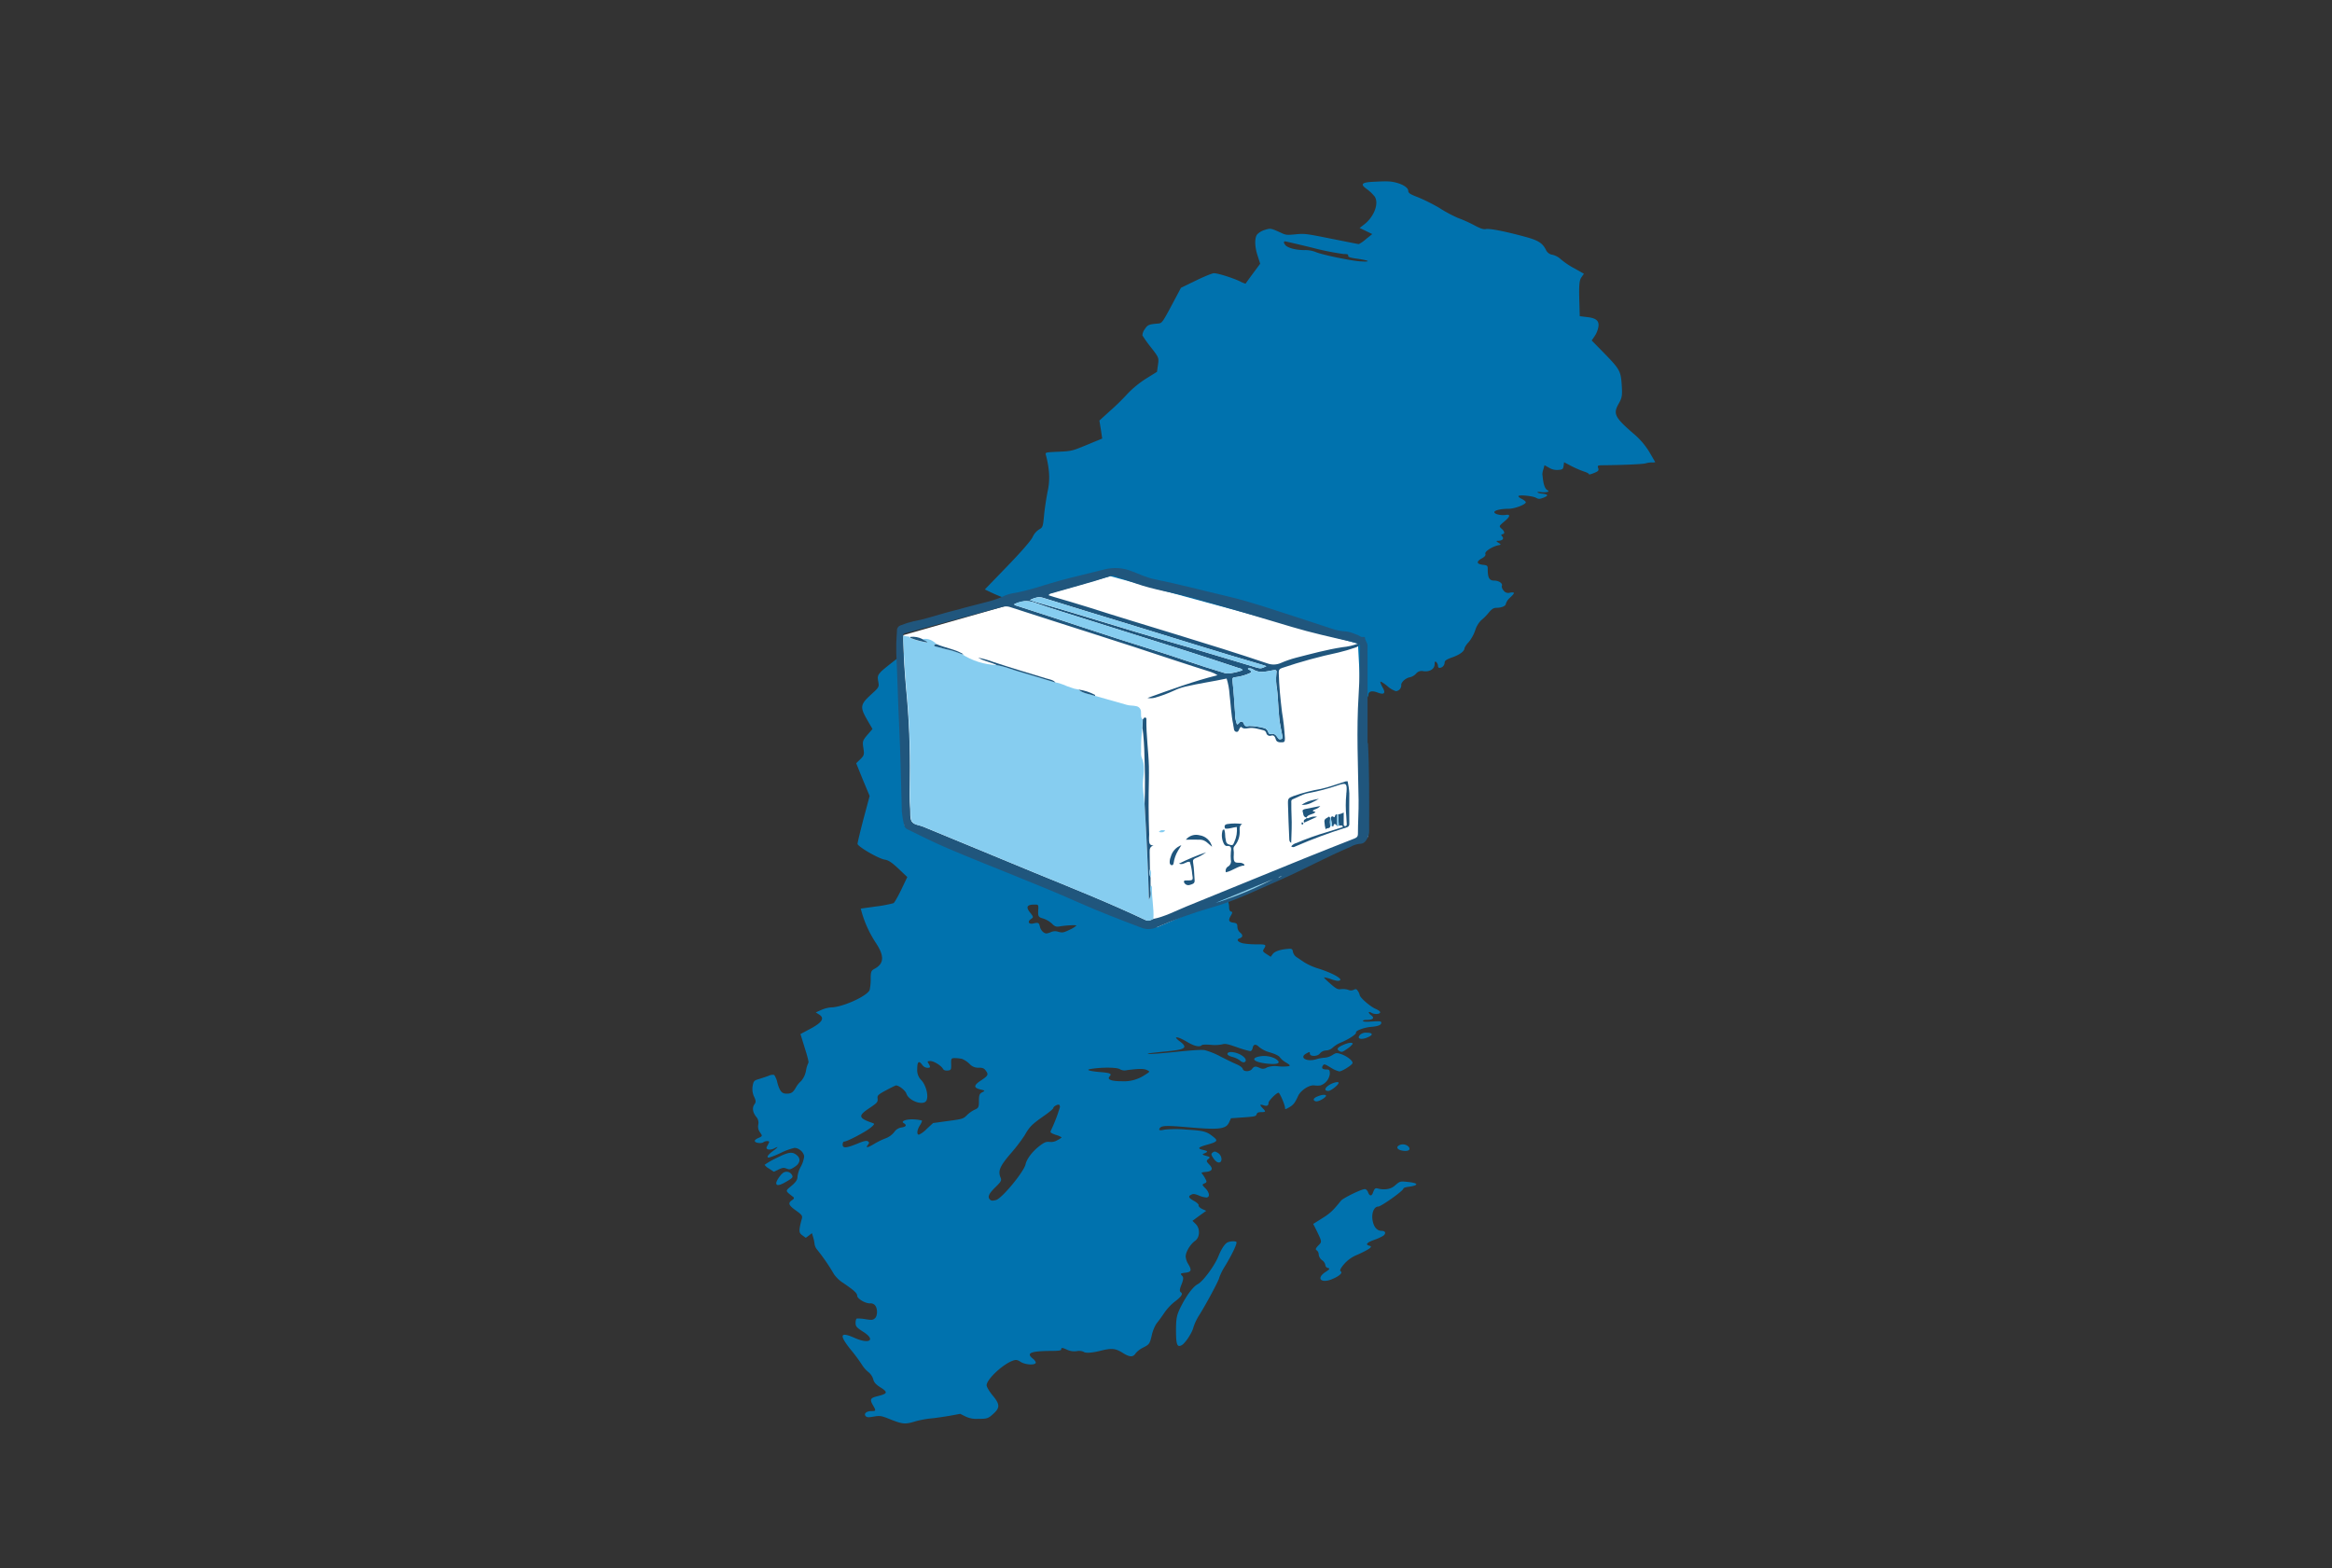 <svg xmlns="http://www.w3.org/2000/svg" data-name="Layer 1" viewBox="0 0 931.5 626.44"><rect x="0" y="0" width="931.5" height="626.44" fill="#333333" stroke="none"/><defs><clipPath id="a"><path fill="none" d="M358.01 226.89h189v145h-189z"/></clipPath><clipPath id="b"><path fill="none" d="m360.87 253.69.31 75.85 100.86 40.89 84.44-36.2-4.05-77.13-98.95-26.95-82.61 23.54z" clip-rule="evenodd"/></clipPath><clipPath id="c"><path fill="none" d="M358.01 226.89h188.9v144.23h-188.9z"/></clipPath><clipPath id="d"><path fill="none" d="M357.01 225.89h190v146h-190z"/></clipPath><clipPath id="e"><path fill="none" d="M546.42 296.84c.57 10.46.49 22.36.47 34.25a7 7 0 0 1-.42 3.14c-.7 1.51-1.41 2.89-3.51 2.85a9.19 9.19 0 0 0-3.46 1.18c-9.53 4-18.56 9-28 13.16-9.23 4-18.28 8.55-28 11.22a179.21 179.21 0 0 0-21.5 7.79 7.9 7.9 0 0 1-6.32.07c-8.35-3.19-16.7-6.37-24.85-10-17.13-7.65-34.74-14.15-52-21.51-5.5-2.35-10.86-5-16.21-7.65a2.4 2.4 0 0 1-1.5-1.79 36.46 36.46 0 0 1-.89-5.32c-.33-11.56-.52-23.13-1.09-34.68-.48-9.75-.66-19.5-1.16-29.25-.14-2.77.22-5.57.3-8.35a2.15 2.15 0 0 1 1.59-2.2 32.8 32.8 0 0 1 4.9-1.54c4.28-.77 8.4-2.16 12.58-3.33 5.67-1.59 11.4-3 17.1-4.5a37.77 37.77 0 0 0 6.27-2.16 14.56 14.56 0 0 1 3.73-1.22c6.58-1.06 12.81-3.42 19.2-5.16 5.85-1.58 11.76-2.89 17.62-4.42a17.7 17.7 0 0 1 10.84.77c3 1.14 5.87 2.53 9 3.17 9.88 2 19.62 4.6 29.43 6.89 9.25 2.17 18.22 5.35 27.28 8.23 4.68 1.49 9.32 3.1 14 4.6a19.91 19.91 0 0 0 5.77 1.14 12.15 12.15 0 0 1 3.75 1.08 6.44 6.44 0 0 1 2 .9c.64.54 1.87 0 1.87.37 0 1.31 1.1 2.17 1.05 3.45-.07 1.47 0 2.95 0 4.43v34.4m-85.63 70.23c4.71-.94 8.92-3.21 13.3-5q23.54-9.63 47.11-19.2c6.6-2.68 13.24-5.28 19.87-7.89.9-.35 1.49-.68 1.5-1.86 0-4.51.33-9 .27-13.53-.21-13.94-.89-27.87 0-41.82.4-6.21.41-12.46.59-18.69v-1.78a3.26 3.26 0 0 1-1.86 1.35 67.71 67.71 0 0 1-6.84 2 198.76 198.76 0 0 0-22.48 6.17c-1.09.35-1.32.86-1.3 1.91.11 5.26.67 10.47 1.29 15.67a95.25 95.25 0 0 1 1.17 10.5c0 1.54-.22 1.62-1.7 1.62-1 0-1.72-.27-2-1.34-.23-.81-.65-1.65-1.69-1.37a1.49 1.49 0 0 1-2.07-1.1 1.48 1.48 0 0 0-1.05-1c-2-.5-4-1.18-6-.86-1.2.19-2.18.35-3-.54-1 .51-.71 2.32-2 2-1.09-.28-.8-1.66-1.11-2.55a1.07 1.07 0 0 1 0-.25c-.88-4-1-8.13-1.5-12.19a26.48 26.48 0 0 0-1.16-6.29c-5.51 1.19-11 1.93-16.44 3.22a22.4 22.4 0 0 0-4.62 1.62 51 51 0 0 1-7.57 2.81 7.26 7.26 0 0 1-3 .12c9.43-3.38 18.52-6.74 28-9.1a11.1 11.1 0 0 0-2.67-1.29c-4.74-1.55-9.52-3-14.25-4.6-21.89-7.32-43.94-14.18-65.89-21.31a5.14 5.14 0 0 0-3.08-.09q-19.22 5.22-38.43 10.4c-.49.14-1.15.17-1.33.87a20.21 20.21 0 0 0-.07 2.2c.41 6.3.71 12.6 1.29 18.88a324.27 324.27 0 0 1 1.51 36.34c-.08 4-.18 8 .14 12 .13 1.7-.17 3.67.6 5s3 1.43 4.57 2.09q22.11 9.18 44.26 18.29c14.93 6.11 29.92 12.07 44.51 19 1.25.6 2.13.07 3.11-.46M418.9 237.79c.69.22 1.37.46 2.05.66 4.56 1.36 9.14 2.63 13.66 4.08 23.87 7.64 48 14.5 71.73 22.5a7.12 7.12 0 0 0 5.24-.18 42.55 42.55 0 0 1 6-2.09c6.19-1.58 12.34-3.27 18.67-4.24a23.47 23.47 0 0 0 6.15-1.42c-1.41-.39-2.29-.69-3.2-.89-7.74-1.77-15.49-3.49-23.12-5.77-13.33-4-26.67-8-40.07-11.7-7.42-2.07-15.09-3.11-22.37-5.7-2.69-1-5.44-1.79-8.11-2.82a2.84 2.84 0 0 0-2.08-.07c-7.7 2.56-15.56 4.56-23.34 6.84-.47.14-1 .18-1.24.8M498.51 267c0 .49.37.41.55.53 1 .69 1 1 0 1.42a19.1 19.1 0 0 1-4.92 1.46c-1.94.18-2 .21-1.75 2.26.45 4 .67 8 .94 12a12.05 12.05 0 0 0 .78 4.69c.86-.09.93-1.07 1.64-1.13 1-.08 1 .93 1.41 1.47s1.14.41 1.78.28a25.36 25.36 0 0 1 6.35.93 2.51 2.51 0 0 1 1.27 1.44c.14.52.46 1 1 .87 1.43-.4 2.14.39 2.79 1.42.32.51.68.87 1.41.59s.56-.83.43-1.4c-.24-1.12-.42-2.25-.65-3.37-1-5-.84-10.12-1.44-15.16a21.2 21.2 0 0 1-.27-6.11c.27-1.63 0-1.71-1.75-1.38-2.54.47-5.09 1.17-7.55-.41a2.66 2.66 0 0 0-2-.4M405 241.43a4.94 4.94 0 0 0 .7.4c18.17 5.78 36.19 12 54.41 17.62 9.46 2.91 18.75 6.36 28.25 9.14a5.87 5.87 0 0 0 3.12.35 28.7 28.7 0 0 0 4.88-1.19c-.41-.78-1.14-.76-1.73-.95-6.76-2.23-13.5-4.48-20.28-6.64-12.94-4.11-25.91-8.16-38.85-12.26-7.49-2.37-15-4.63-22.42-7.24a9.6 9.6 0 0 0-8.08.77m6.41-1.73c1 .33 1.63.58 2.32.78 18 5.07 35.86 10.93 53.89 16 11.35 3.21 22.61 6.71 33.92 10.06 2.12.62 2.13.58 4.32-.42-.54-.19-1-.38-1.46-.51-18.25-5.28-36.4-11.05-54.55-16.61q-16.58-5-33.12-10.18c-1.92-.6-3.46-.09-5.33.85m74.17 121a131.67 131.67 0 0 0 23-9.51l-23 9.51m25-9.91 1.51-.79a1.75 1.75 0 0 0-1.51.79" clip-rule="evenodd"/></clipPath><clipPath id="f"><path fill="none" d="M368.48 255.31c2.26-.47 4 .49 5.64 1.94-.3.1-.74.12-.87.33-.23.4.19.52.49.6l3.78 1a36.5 36.5 0 0 1 6.52 2 27.48 27.48 0 0 0 14.15 4.48c3 .47 5.79 1.67 8.68 2.52 4.94 1.45 9.87 2.95 14.8 4.43 2.13.28 4 1.41 6 2a12.61 12.61 0 0 0 3.07.79c1.92 1.65 4.42 1.77 6.66 2.56 4.25 1.2 8.49 2.39 12.74 3.61 1.18.34 2.41.21 3.63.49a2.32 2.32 0 0 1 2 2.32c.12 1-.27 2.17.64 3l-.09 3.27a59.76 59.76 0 0 0-.49 9.74 5.17 5.17 0 0 0 .19 2.17c1.43 3 .83 6.14.57 9.12-.29 3.23.37 6.28.58 9.42.74 12.72 1.41 25.44 1.74 38.2a4.26 4.26 0 0 0 .64-3 6.06 6.06 0 0 1 0-2.68 1 1 0 0 1 .58 1c-.11 4.17.88 8.28.58 12.45-1 .53-1.86 1.06-3.11.46-14.59-6.9-29.58-12.86-44.51-19s-29.52-12.17-44.26-18.29c-1.58-.66-3.78-.67-4.57-2.09s-.47-3.33-.6-5c-.32-4-.22-8-.14-12a324.27 324.27 0 0 0-1.51-36.34c-.58-6.28-.88-12.58-1.29-18.88a20.21 20.21 0 0 1 .07-2.2c.79.67 1.86.33 2.73.72 0 .15 0 .43.12.45a34.4 34.4 0 0 0 6.71 1.79c-.54-.94-1.5-.73-1.95-1.34" clip-rule="evenodd"/></clipPath><clipPath id="g"><path fill="none" d="M498.51 267a2.66 2.66 0 0 1 2 .4c2.46 1.58 5 .88 7.55.41 1.79-.33 2-.25 1.75 1.37a21.25 21.25 0 0 0 .27 6.12c.6 5 .42 10.15 1.44 15.16.23 1.12.41 2.25.65 3.37.12.57.38 1.08-.43 1.4s-1.09-.08-1.41-.59c-.65-1-1.36-1.82-2.79-1.42-.52.15-.84-.35-1-.87a2.51 2.51 0 0 0-1.27-1.44 25.36 25.36 0 0 0-6.35-.93c-.64.13-1.26.4-1.79-.28s-.36-1.55-1.4-1.47c-.71.06-.78 1-1.64 1.13a12.05 12.05 0 0 1-.78-4.69c-.27-4-.5-8-.94-12-.23-2.05-.19-2.08 1.75-2.26A19.1 19.1 0 0 0 499 269c1-.39 1-.73 0-1.42-.18-.13-.51 0-.55-.53" clip-rule="evenodd"/></clipPath><clipPath id="h"><path fill="none" d="M405 241.43a9.6 9.6 0 0 1 8.08-.77c7.4 2.61 14.93 4.87 22.41 7.24 12.95 4.1 25.91 8.15 38.86 12.26 6.78 2.16 13.52 4.41 20.28 6.64.59.19 1.32.17 1.73.95a28.93 28.93 0 0 1-4.88 1.19 5.87 5.87 0 0 1-3.12-.35c-9.5-2.78-18.79-6.23-28.25-9.14-18.22-5.6-36.24-11.84-54.41-17.62a4.94 4.94 0 0 1-.7-.4" clip-rule="evenodd"/></clipPath><clipPath id="i"><path fill="none" d="M411.39 239.7c1.88-.94 3.42-1.45 5.34-.85Q433.28 244 449.85 249c18.19 5.53 36.29 11.3 54.54 16.61.47.13.91.32 1.45.51-2.18 1-2.19 1-4.31.42-11.31-3.35-22.57-6.85-33.92-10.06-18-5.1-35.84-11-53.89-16-.69-.2-1.36-.45-2.33-.78" clip-rule="evenodd"/></clipPath><clipPath id="j"><path fill="none" d="m485.57 360.66 23-9.51a131.67 131.67 0 0 1-23 9.51" clip-rule="evenodd"/></clipPath><clipPath id="k"><path fill="none" d="M510.56 350.75a1.75 1.75 0 0 1 1.51-.79l-1.51.79" clip-rule="evenodd"/></clipPath><clipPath id="l"><path fill="none" d="M534.54 325.29a5.74 5.74 0 0 0 2.19-.73v4.58c0 .39 0 .87.57.86s.67-.37.65-.82c-.05-1-.1-2-.17-2.94a45.92 45.92 0 0 1 0-9.08c0-.24 0-.48.07-.73.27-3.59-.15-3.85-3.55-2.7a82.88 82.88 0 0 1-11.82 3.11c-2.17.4-4.08 1.62-6.12 2.43-.72.29-.55.92-.55 1.47 0 1.64 0 3.28.08 4.92.18 3.61 0 7.21-.13 11-.77-.39-.74-1.06-.77-1.61-.2-4.67-.41-9.33-.52-14-.06-2.19.23-2.3 2.33-3.12a67.52 67.52 0 0 1 10.85-2.8c3.34-.72 6.56-2 9.84-3a5.27 5.27 0 0 1 .8-.07 26.72 26.72 0 0 1 .68 4.85q-.06 6 0 12a1.35 1.35 0 0 1-1.06 1.59 200.2 200.2 0 0 0-20.43 7.58c-.51.23-1 .56-1.72 0a4 4 0 0 1 2.17-1.37 103.29 103.29 0 0 1 12-4.29c2.18-.63 4.33-1.38 6.49-2.07-.32-1.11-1.11-.39-1.64-.59-.1-1.52-.21-3-.31-4.55" clip-rule="evenodd"/></clipPath><clipPath id="m"><path fill="none" d="m456.39 290.69.09-3.27c.32-.32.43-.95 1.08-.77.41.11.37.5.36.82-.11 6.23.84 12.4 1 18.62.06 1.8 0 3.6 0 5.4-.17 7.28-.16 14.57.12 21.86 0 .81-.12 1.63-.05 2.44.07 1 .22 2 1.82 1.91-1.55.47-1.6 1.57-1.59 2.65 0 2.3.06 4.59.1 6.88a5.06 5.06 0 0 0 .26 3.3v3.1a6 6 0 0 0 0 2.67 4.26 4.26 0 0 1-.64 3c-.34-12.76-1-25.48-1.74-38.2.24-6.4.17-12.8-.07-19.19a98.6 98.6 0 0 0-.78-11.26" clip-rule="evenodd"/></clipPath><clipPath id="n"><path fill="none" d="M489.4 331c-.56-1.11-.14-1.71 1-1.85a19.54 19.54 0 0 1 5.78 0c-1.19.72-1 1.69-1 2.58a8.61 8.61 0 0 1-2 6.14 1.53 1.53 0 0 0-.46 1.31c0 .41.1.82.12 1.22.05 1.23-.29 2.65.23 3.63s2.12.32 3.16.79c.38.17.79.26.88.88-2.7.2-4.78 2.19-7.45 2.74a2 2 0 0 1 1-2.38 2.33 2.33 0 0 0 1-2.5 19 19 0 0 1 0-3.2c.16-1.38.41-2.67-1.72-2.42-.3 0-.77-.37-.95-.69a7.18 7.18 0 0 1-.61-5.66c0-.14.42-.19.64-.28a8.18 8.18 0 0 1 .3 1.42 15.48 15.48 0 0 0 .41 3.39c.29 1.12 1.26 1.26 2.06 1.45s1-.71 1.24-1.23a11.31 11.31 0 0 0 1-6c-1.64.16-3.09.84-4.66.64" clip-rule="evenodd"/></clipPath><clipPath id="o"><path fill="none" d="M421.67 272.66c-4.93-1.48-9.86-3-14.8-4.43-2.89-.85-5.69-2.05-8.68-2.52-2.21-1.21-4.83-1.45-7.48-3a36.36 36.36 0 0 1 6.21 1.77c7 2.3 14 4.39 21.07 6.54 1.28.39 2.73.51 3.68 1.68" clip-rule="evenodd"/></clipPath><clipPath id="p"><path fill="none" d="M470.88 345a87.27 87.27 0 0 1 10.93-4.56 18.23 18.23 0 0 1-4.32 2.38c-.81.4-1.1.7-.91 1.77.39 2.33.43 4.72.61 7.09.1 1.39-1.08 1.52-1.94 1.81a1.86 1.86 0 0 1-2.27-1 .53.53 0 0 1 .32-.79 1.57 1.57 0 0 1 .48 0c2.89 0 2.87.05 2.42-2.73a20.51 20.51 0 0 0-.94-4.7c-1.44-.33-2.47 1.46-4.38.71" clip-rule="evenodd"/></clipPath><clipPath id="q"><path fill="none" d="M484.21 338.3c-1.48-1.15-2.63-2.78-4.69-2.88-1.82-.09-3.66 0-5.85 0a5.32 5.32 0 0 1 5.49-1.77 6 6 0 0 1 5 4.67" clip-rule="evenodd"/></clipPath><clipPath id="r"><path fill="none" d="M521.87 326.55c-1.44-.19-1.22-1.53-1.53-2.41-.23-.66.53-.88 1.11-1l5.92-1.18c-1 1.23-2.21 1.17-3 1.85.2.48.74.23 1.09.55-1 1.14-2.87.77-3.64 2.21z" clip-rule="evenodd"/></clipPath><clipPath id="s"><path fill="none" d="M471.88 337.62c-.44.72-.86 1.46-1.32 2.17a13.25 13.25 0 0 0-1.77 5c-.08.42-.24.84-.73.82s-.78-.48-.83-1a5.53 5.53 0 0 1 .43-2.38 6.77 6.77 0 0 1 4.22-4.62" clip-rule="evenodd"/></clipPath><clipPath id="t"><path fill="none" d="M384 261.23a36.5 36.5 0 0 0-6.52-2l-3.78-1c-.3-.08-.72-.2-.49-.6.13-.2.57-.23.87-.33 3.54 1.54 7.45 2 10.84 4.08l-.92-.1" clip-rule="evenodd"/></clipPath><clipPath id="u"><path fill="none" d="M531.37 330c-.13 1.26-1.43.45-1.83 1.32a11.47 11.47 0 0 1-.48-2.82c-.32-1.6 1.1-1.67 1.85-2.34l.41.55a12.94 12.94 0 0 0 0 3.29" clip-rule="evenodd"/></clipPath><clipPath id="v"><path fill="none" d="M526.83 319.08c-2.17 1.19-4.25 2.61-6.91 2.44 2.06-1.5 4.48-2 6.91-2.44" clip-rule="evenodd"/></clipPath><clipPath id="w"><path fill="none" d="M368.48 255.31c.45.61 1.41.4 1.95 1.34a34.4 34.4 0 0 1-6.71-1.79c-.08 0-.08-.3-.12-.45a8.21 8.21 0 0 1 4.88.9" clip-rule="evenodd"/></clipPath><clipPath id="x"><path fill="none" d="M534.13 330c-.6-.75-1.21-1.56-1.58.15 0 0-.15.05-.22 0a.62.62 0 0 1-.19-.14c-.19-1.09-.37-2.19-.56-3.29l.09-.21c.45-1 1.16.11 1.36-.09.37-.36.15-1.31 1.14-1.07v4.62" clip-rule="evenodd"/></clipPath><clipPath id="y"><path fill="none" d="M437.43 278c-2.24-.79-4.74-.91-6.66-2.56a19.92 19.92 0 0 1 6.61 2.12c.07 0 0 .29.05.44" clip-rule="evenodd"/></clipPath><clipPath id="z"><path fill="none" d="M521.84 326.58c.53.64 1 0 1.51-.07a4.88 4.88 0 0 1 2.75-.25l-5.2 2.35c-.22-.59-.21-1.11.48-1.4.28-.12.61-.25.45-.68" clip-rule="evenodd"/></clipPath><clipPath id="A"><path fill="none" d="M534.13 330v-4.62a.3.3 0 0 1 .37 0c.1 1.51.21 3 .31 4.55l-.72.12" clip-rule="evenodd"/></clipPath><clipPath id="B"><path fill="none" d="M531.58 326.71c.19 1.1.37 2.2.56 3.29h-.77a12.94 12.94 0 0 1 0-3.29.17.17 0 0 1 .26 0" clip-rule="evenodd"/></clipPath><clipPath id="C"><path fill="none" d="M462.88 332.33c.79-.95 1.56-.81 2.57-.57-.79.92-1.57.77-2.57.57" clip-rule="evenodd"/></clipPath><clipPath id="D"><path fill="none" d="M459.61 350.53a5.06 5.06 0 0 1-.26-3.3c.68 1 .4 2.18.26 3.3" clip-rule="evenodd"/></clipPath><clipPath id="E"><path fill="none" d="M520.9 328.61c-.13.06-.3.1-.36.2s.06.71-.45.57c-.12 0-.24-.43-.19-.62.14-.59.39-.16.63-.05s.27 0 .41-.08" clip-rule="evenodd"/></clipPath></defs><path fill="#0072ae" d="M548.14 72.64c-4.24.23-4.84 1-2.25 2.83a16.67 16.67 0 0 1 3.18 3c1.85 2.63-.13 8.1-4.18 11.2l-1.79 1.4 2.52 1.2 2.52 1.24-2.52 2a13.22 13.22 0 0 1-2.85 2c-.26 0-5.17-1-10.93-2.14-10-2-10.67-2.13-14.25-1.78-3.31.35-4 .27-5.43-.39-4.7-2.13-4.57-2.09-7-1.35a6.93 6.93 0 0 0-3.05 1.86c-1.06 1.51-.92 5.12.34 8.76l.92 2.87-2.91 3.92c-1.59 2.17-2.92 4-2.92 4.07a12.45 12.45 0 0 1-2.45-1.05c-3.18-1.43-8.61-3.14-10.2-3.14-.67 0-3.91 1.32-7.16 2.91l-6 2.91-3.05 5.74c-4.31 8.11-4.51 8.38-6 8.53-3.84.31-4.24.51-5.43 2.29a4.54 4.54 0 0 0-.93 2.45 52.46 52.46 0 0 0 3.38 4.73c3.18 4.07 3.25 4.22 2.85 7l-.4 2.83-4.37 2.71a40.39 40.39 0 0 0-7.35 6 90.82 90.82 0 0 1-7.16 7l-4.13 3.76.6 3.61.53 3.57-6.1 2.52c-5.9 2.44-6.16 2.52-11.4 2.75s-5.3.27-5 1.28c1.45 5.59 1.72 9.93.72 14.47-.53 2.64-1.19 6.94-1.45 9.62-.4 4.42-.53 4.92-1.92 5.62a7.25 7.25 0 0 0-2.66 3.1c-.66 1.44-4.57 5.9-10.07 11.6l-9 9.31 2.25 1.08c1.26.62 3.52 1.59 5 2.14 2.65 1 2.79 1.12 3.18 3.57.73 4.77.47 6.82-1.32 9.58a16.71 16.71 0 0 1-2.19 3c-.33.2-4.24-.15-8.74-.7-11.07-1.35-17.83-1.28-21.27.27-1.73.78-16.5 12-18.29 13.81-1.39 1.48-1.59 2-1.2 4 .4 2.28.34 2.32-3.11 5.46-4.11 3.81-4.24 4.85-1.19 10.09l2 3.45-2.06 2.37c-1.85 2.21-2 2.56-1.59 5.19s.33 3-1.19 4.5l-1.67 1.62 2.65 6.56 2.72 6.51-2.46 9.19c-1.32 5.05-2.38 9.51-2.38 9.93 0 1.05 8.48 6 10.93 6.32 1.46.24 2.72 1.09 5.43 3.61l3.52 3.34-2.39 5c-1.32 2.75-2.72 5.2-3.11 5.43a49.5 49.5 0 0 1-7 1.32l-6.1.85.4 1.44a44.24 44.24 0 0 0 5.57 12.14c3.58 5.39 3.44 8.45-.6 10.55-1.19.66-1.39 1.16-1.39 3.91a21 21 0 0 1-.4 4.42c-.86 2.45-10.93 7-15.44 7a12.46 12.46 0 0 0-3.84 1l-2.25 1 1.32.85c2.32 1.44 1.26 3.15-3.44 5.67l-4 2.13 1.72 5.59c1 3.06 1.66 5.7 1.46 5.85a12 12 0 0 0-1 3.34 8.76 8.76 0 0 1-1.92 4 9.9 9.9 0 0 0-2.06 2.52c-1.13 2-1.85 2.52-3.71 2.52s-2.72-.85-3.71-4.34a8.76 8.76 0 0 0-1.26-3.14 3.51 3.51 0 0 0-2.25.35c-.93.35-2.72.93-3.85 1.28-1.92.54-2.18.85-2.51 2.75a7.14 7.14 0 0 0 .53 4.23c.79 1.59.79 2.29.26 3-1.06 1.36-.86 3.18.53 5a3.6 3.6 0 0 1 .93 3.18 3.87 3.87 0 0 0 .66 3.11c1.06 1.51 1.06 1.55-.66 2.29-1.13.5-1.59 1-1.33 1.39.47.7 2.79.86 3.45.23a2.65 2.65 0 0 1 1.46-.38c.73 0 .93.23.59.77-.19.43-.59 1.13-.79 1.55-.6 1.09 1.39 1.44 3 .59 1.92-1 1.59-.51-.67 1.16-1.92 1.43-2.58 2.52-1.45 2.52a32.52 32.52 0 0 0 4.83-1.94 25.23 25.23 0 0 1 5.37-1.94c1.79 0 3.84 1.86 3.84 3.49a11 11 0 0 1-1.32 4 11 11 0 0 0-1.33 4c0 1.2-.59 2.14-2.38 3.65-2.59 2.17-2.65 1.86.73 4.5.39.35.26.73-.53 1.24-1.73 1.12-1.39 2.05 1.59 4.15 2.32 1.67 2.65 2.09 2.32 3.29-1.26 4.7-1.26 5.59.2 6.6l1.39 1 1.26-.93 1.19-.93.46 1.51a15.82 15.82 0 0 1 .6 2.87 4.5 4.5 0 0 0 1.12 2.33 78.57 78.57 0 0 1 6.63 9.69 13 13 0 0 0 3.58 3.42c4.51 3.06 5.7 4.18 5.7 5.23s3.05 3 5.1 3a2.28 2.28 0 0 1 2.19 1c.92 1.43.79 4.15-.27 5-.86.7-1.26.7-3.78.31a17.15 17.15 0 0 0-3.37-.27c-.34.11-.53.93-.53 1.78 0 1.36.46 1.86 3 3.49 5.24 3.3 2.59 5.16-3.44 2.45-5.83-2.56-6.23-1.17-1.39 4.84a65.49 65.49 0 0 1 4.44 6 11.57 11.57 0 0 0 2.45 2.79 5.91 5.91 0 0 1 2 2.91c.26 1.2 1.06 2.13 3 3.33 3 1.9 2.71 2.45-1.33 3.45-2.85.7-3.11 1.28-1.85 3.49 1.39 2.37 1.32 2.45-.6 2.45s-3.11 1.08-2.25 2c.46.5 1 .58 2.78.27 3.11-.51 3.25-.51 7.49 1.2 4.57 1.78 5.63 1.86 9.61.62a39.49 39.49 0 0 1 6.22-1.16c1.79-.16 5.11-.66 7.43-1.05l4.24-.78 2 1a9.94 9.94 0 0 0 5.11 1c3.77 0 4.1-.12 6.42-2.29s2.32-3.6-.53-7c-1.32-1.59-2.45-3.45-2.45-4.11 0-2.44 6.76-8.69 10.74-9.93 1.06-.35 1.59-.23 2.85.58 1.79 1.13 5.43 1.4 6 .47.19-.31-.27-1.09-1.06-1.71-2.85-2.25-1.13-3.06 6.82-3.14 3.45 0 4.44-.15 4.44-.62 0-.78.46-.74 2.39.16a6.9 6.9 0 0 0 3.84.54 4.62 4.62 0 0 1 2.65.23c.73.66 3.25.51 6.69-.35 4.64-1.16 6.1-1 9 .82s4.18 1.78 5.24.07a9.57 9.57 0 0 1 3.11-2.28c2.26-1.17 2.45-1.44 3.25-4.77a14.67 14.67 0 0 1 1.92-4.78c.6-.69 2-2.59 3.05-4.18a21.44 21.44 0 0 1 4-4.35c2.79-2.09 3.65-3.26 2.66-3.92-.6-.42-.53-1.16.26-3.14.73-1.82.86-2.79.33-3.33-.93-1-.93-1.09 1.33-1.36s2.51-1 1-3.49a6.79 6.79 0 0 1-1-2.95c0-1.86 1.85-4.92 3.77-6.28s2.12-4.89.2-6.75l-1.26-1.24 2.72-2 2.78-2-1.65-.74c-.86-.43-1.53-1.09-1.39-1.44s-.73-1.16-1.86-1.78c-2.19-1.24-2.45-1.82-1-2.52.73-.35 1.32-.31 2.91.35a9.78 9.78 0 0 0 3 .81c1.59 0 1.33-2-.39-3.72-1.33-1.32-1.33-1.47-.34-1.9s1-.7.4-1.79a12.37 12.37 0 0 0-1.26-2c-.53-.51-.26-.66 1.13-.78 2.78-.19 3.38-1.2 1.72-2.91-1.26-1.32-1.32-1.55-.46-2.25s.79-.81-.86-1.28-1.66-.62-.67-1c1.53-.66 1.4-.94-.53-1.36-2.38-.54-2.05-1.05 1.26-2 4.24-1.16 4.77-1.63 3.18-2.95-3-2.48-4-2.75-11.19-3.18a45.85 45.85 0 0 0-8.55 0c-2.06.47-2.59.31-2-.58.66-1 2.45-1.12 10.93-.39 12.79 1.13 15.51.82 16.77-1.94l.73-1.62 5-.35c4.51-.31 5-.43 5.24-1.24.2-.63.66-.86 1.85-.86 1.86 0 1.92-.19.6-1.55s-1.19-1.67.26-1.2 2.06.19 2.06-1c0-.81 3.18-4 4-4 .46 0 2.58 4.88 2.58 6 0 .7.14.7 1.59-.12 1.66-.93 2.39-1.78 3.65-4.61 1.06-2.25 4.44-4.46 6.43-4.19a9.55 9.55 0 0 0 2.51 0 5.59 5.59 0 0 0 3.72-4.66c0-1.43-.2-1.7-1.26-1.7-1.66 0-2.19-.51-1.53-1.52.47-.77.66-.73 3.12.74a11.48 11.48 0 0 0 3.44 1.55c1 0 4.71-2.25 5.24-3.18s-2.32-3.06-4.71-3.8c-1.59-.5-1.85-.46-3.38.51a6.89 6.89 0 0 1-3 1 14.38 14.38 0 0 0-3.38.62c-3.84 1.17-7-.73-3.84-2.36 1.26-.7 1.32-.66 1.32.11 0 1.24 3.12 1.17 4-.07a3.47 3.47 0 0 1 2.52-1.21 4.15 4.15 0 0 0 2.65-1.16 11.54 11.54 0 0 1 3.38-2.06c3.18-1.35 6.16-3.33 5.89-3.95s2.92-1.94 5.77-2.21c3.11-.27 4.31-.74 4.31-1.71 0-.58-.47-.66-3.65-.46-2.52.15-3.64.07-3.64-.24s.66-.42 1.52-.42c2.52 0 3.25-.74 1.72-1.86-1.32-1-1.19-1.75.2-.94 1.06.62 3 .59 3.38-.07.27-.35-.53-1-1.92-1.59-2.19-1-6.23-4.54-6.23-5.51a4.82 4.82 0 0 0-.66-1.47c-.53-.86-.86-1-1.66-.59a2.66 2.66 0 0 1-2.32 0 7.38 7.38 0 0 0-2.91-.23c-1.19.16-1.92-.19-4.18-2.21-1.52-1.32-2.65-2.44-2.51-2.52a12.74 12.74 0 0 1 2.91.77c2.12.7 2.85.78 3.45.43 1.12-.66-3.32-3.06-8.68-4.73a23.49 23.49 0 0 1-5.57-2.48c-1-.66-2.32-1.59-3-2a3.57 3.57 0 0 1-1.52-2.13c-.2-1.2-.4-1.36-1.86-1.24-3.18.23-5.43 1-6.23 2.09l-.79 1.09-1.58-1.03c-1.59-1-1.73-1.24-1.13-2.17 1.06-1.67.86-1.79-2.92-1.79a31.61 31.61 0 0 1-5.36-.38c-2.12-.47-2.92-1.52-1.46-2s1.39-1.43.13-2.4a3.18 3.18 0 0 1-1-2.22c0-1.2-.27-1.47-1.66-1.66-1.85-.27-2.05-1-.86-2.95.6-1 .6-1.36 0-1.47s-.79-.94-.79-1.94a6.46 6.46 0 0 0-.8-3c-.66-1.08-.6-1.4.33-2 .66-.42 1-1 .8-1.31s.2-.9 1-1.28c1.79-1 1.72-1.25-1.06-2.76-1.32-.77-1.92-1.32-1.39-1.32 1.32 0 .73-5.43-.6-6.05s-.06-2.48 1.73-2.75c1.59-.23 1.65-.43.19-1.36-1-.66-1-.7.14-.7a11.79 11.79 0 0 1 4 1.79c3.11 1.94 4.24 1.94 4.24 0 0-1.67-2.78-6.09-3.78-6.09-1.39 0-1.06-3.34.47-4.58s3.51-6.17 3.38-8.14c-.07-1.28 0-1.28 2-1.05s2 .19 1.79-.62-.86-1-2.38-1.28a5.72 5.72 0 0 1-3.25-1.51 23 23 0 0 0-2.92-2.72c-2.38-1.94-2.38-2.29 0-3.84l1.86-1.24 1.13 1.24c.92 1 5.17 2.79 6.69 2.79.26 0 .33-.58.26-1.28-.26-1.59.27-2.05 2.65-2.32a3.15 3.15 0 0 0 2.66-1.44c.39-.66 1-1.12 1.32-1 1 .35 2.78-1.51 1.92-2a6.1 6.1 0 0 1-1.32-2.8 7.1 7.1 0 0 0-1.53-3.22c-1.52-1.27-1.19-1.55.86-.69a6.62 6.62 0 0 0 4.51.38c3.51-.58 4.77-1.28 3.58-2.09-1-.74-.33-1.32.79-.66a4.53 4.53 0 0 0 1.92.47c1.6 0 4.11-2.14 3.58-3.07-.2-.46 0-.81.67-1 1.78-.39 1.06-.93-1.66-1.2l-2.59-.27 3.25-2.29c1.86-1.28 3.31-2.6 3.31-2.91s.6-.54 1.26-.54a9.49 9.49 0 0 0 3.38-1l2.12-1.05-1.39-.65c-3-1.44-.86-1.56 2.32-.16a9.57 9.57 0 0 0 3.05.93c1.46 0 7.16-5.55 7.16-6.9 0-1.52 1.39-1.9 3.71-1 2.65 1 3.31.27 1.92-2.13-.6-1.09-1-2.1-.8-2.22s1.46.7 2.79 1.79a9 9 0 0 0 3.38 2 2.33 2.33 0 0 0 2.12-2.41c-.14-1.12 1.78-2.87 3.44-3.14a4.86 4.86 0 0 0 2.45-1.43 2.89 2.89 0 0 1 3-1c2.52.31 4.44-.89 4.44-2.8 0-1 .2-1.27.66-.85a2.36 2.36 0 0 1 .67 1.44c0 .5.26.89.53.89a2.15 2.15 0 0 0 2.12-2c0-.89.59-1.32 3.18-2.25 3-1.08 4.77-2.44 4.77-3.64a7.72 7.72 0 0 1 1.65-2.37 15.56 15.56 0 0 0 2.65-4.81 10.17 10.17 0 0 1 2.32-3.92 19.41 19.41 0 0 0 3-3c1.19-1.47 2-2 3-2 2.19 0 3.91-.73 3.91-1.67a5.69 5.69 0 0 1 1.66-2.4c2.05-1.94 2.05-2.29 0-2a2.26 2.26 0 0 1-2.58-.85c-.53-.62-.87-1.48-.67-1.9.4-.93-1.26-2.06-3-2.06-2.06 0-2.66-1.08-2.66-4.69 0-1.28-.19-1.44-2-1.63-2.52-.31-2.65-1.32-.27-2.6 1.13-.66 1.53-1.2 1.33-1.78-.4-.86 2.71-2.91 5.17-3.41 1.19-.24 1.19-.28.06-1-.93-.62-1-.78-.26-.78 1.79 0 2.58-.81 1.79-1.71-.53-.58-.53-.81.06-.93 1.06-.19.93-1.12-.4-2.25-1-.93-1-1 1-2.71 2.52-2.06 2.78-3.06.73-2.75s-4.57-.35-4.57-1.09 2.58-1.36 5.69-1.36c2.46 0 6.89-1.7 6.89-2.64 0-.23-.72-.85-1.65-1.31s-1.46-1-1.26-1.17c.53-.5 5.7 0 7 .74 1.06.54 1.33.54 2.85 0 2.19-.85 2.12-1.36-.33-1.67a4.14 4.14 0 0 1-2-.5c0-.2.6-.23 1.33-.12a7.83 7.83 0 0 0 2.38 0c1-.23 1-.31.07-.93-.6-.39-1.13-1.7-1.39-3.18s-.33-2.71-.4-2.91a6.8 6.8 0 0 1 .4-2.05l.46-1.67 1.79 1a6 6 0 0 0 3.71.89c1.73-.12 1.92-.31 2.12-1.59l.2-1.47 3.12 1.63a40.75 40.75 0 0 0 5 2.13c1 .31 1.78.74 1.78 1s.93 0 2.06-.47c1.72-.7 2-1 1.66-1.94-.34-1.08-.27-1.12 2.12-1.16 8.21-.08 15.7-.43 16.76-.74a9.15 9.15 0 0 1 2.52-.38 3.66 3.66 0 0 0 1.39-.12s-1.06-1.82-2.32-4a29.86 29.86 0 0 0-6.56-7.56c-7.35-6.4-8-7.76-5.7-11.83 1.33-2.33 1.46-3.18 1.19-7.52-.39-5.59-.72-6.21-7.81-13.42l-4.18-4.27 1.19-1.74a9.62 9.62 0 0 0 1.46-3.61c.47-2.48-.86-3.61-4.57-4l-2.85-.35-.2-7.06c-.13-5.67.07-7.33.86-8.46l1-1.43-3.85-2.17a30.59 30.59 0 0 1-5.36-3.61 7.76 7.76 0 0 0-3.25-1.79 3.35 3.35 0 0 1-2.72-2c-1.39-2.76-3.18-3.84-8.61-5.28-7.89-2.13-13.85-3.29-15.37-3-1 .19-2.19-.2-4.84-1.63a54.61 54.61 0 0 0-6.36-2.83 54.5 54.5 0 0 1-7.48-4.04 74 74 0 0 0-8.48-4.23c-3.11-1.17-3.84-1.67-3.84-2.52 0-1.24-2.06-2.6-5-3.34-2.16-.54-3.62-.58-9.38-.27zm-24 26.3a108.82 108.82 0 0 0 12.46 2.52c1.66 0 2 .15 1.92.66s.6.81 3.45 1.2c5.1.73 6 1.39 1.32 1.08-4.17-.31-15.5-2.71-17.82-3.76a11.66 11.66 0 0 0-4.47-.74c-3.31 0-6.42-.81-7.49-1.9-.79-.89-.86-1.59-.19-1.59.23 0 5.07 1.13 10.83 2.53zM406 282.66c1.85.42 3.44.89 3.44 1.08 0 .66 2.26.78 3.38.16s1.26-.62 1.66 0c.33.5 0 .93-1.26 1.51s-1.59 1-1.06 1.47c.73.74 4.57 1 4.57.31 0-.89 1.86-.27 2.85 1 1.66 2 1.39 2.33-.93 1.21s-5.56-1.32-6.49-.28c-.53.55-.27 1.56 1 4 1.66 3.34 1.73 5.31.07 6.13-1.33.62-3.64-.54-4.17-2.1a1.91 1.91 0 0 1 .66-2.21 3.44 3.44 0 0 0 0-4.88 11.18 11.18 0 0 0-3.51-1.59 16.77 16.77 0 0 1-3.38-1.4c-.8-.58-.8-.7.2-1 1.65-.54 1.39-.93-1.53-2.52-1.46-.77-2.45-1.59-2.25-1.78.4-.39 1.32-.28 6.75.89zm8.74 80.48c-.19 3-.06 3.18 2.06 3.8a9.81 9.81 0 0 1 3.38 2c1.06 1.09 1.65 1.32 2.78 1.17 2.92-.51 7-.7 7-.39a9.94 9.94 0 0 1-2.71 1.67c-2.39 1.16-2.85 1.24-4.38.85a4.07 4.07 0 0 0-3.31.2c-1.52.54-1.79.58-2.72 0a4.12 4.12 0 0 1-1.45-2.25c-.4-1.67-.6-1.79-2.79-1.28-1.72.38-2.25-.82-.86-1.75 1.19-.78 1.13-.85-.33-2.71-1.72-2.18-1.19-3.11 1.79-3.11 1.55-.03 1.62.09 1.55 1.8zm59.44 53.05c2.85 1.71 5 2.18 5.83 1.32.33-.27 1.66-.31 3.65-.15a14.63 14.63 0 0 0 4.57-.2c1.19-.35 2.12-.15 5.9 1.17a41.63 41.63 0 0 0 5.23 1.55c.46 0 .86-.55 1-1.24.27-1.59 1.26-1.75 2.65-.35a11.8 11.8 0 0 0 4.38 2.13c2.05.62 3.51 1.36 3.78 1.86a8.58 8.58 0 0 0 2.51 2.14c1.73 1.08 1.86 1.28.86 1.51a20 20 0 0 1-4.1 0 8.94 8.94 0 0 0-4.44.5 2.63 2.63 0 0 1-2.79.16c-1.72-.78-2.25-.7-3.11.42s-3.38 1.21-3.71-.07c-.13-.51-1.19-1.28-2.32-1.75s-4-1.86-6.43-3.1a30.73 30.73 0 0 0-6.36-2.6c-1.39-.23-4.64 0-10.6.58-8 .85-12.79 1.16-12.13.78.14-.12 3.05-.43 6.43-.78 8.55-.78 9.67-1.47 6.43-4a7.54 7.54 0 0 1-1.66-1.47c0-.6 1.79.04 4.44 1.59zM384.34 423a9.93 9.93 0 0 1 2.91 1.94 4.49 4.49 0 0 0 3.72 1.55c1.59 0 2.12.23 2.84 1.24 1.13 1.51.87 2-2.05 3.92s-2.85 2.87-.2 3.53c2 .46 2 .5.73 1.16-1.06.55-1.26 1.2-1.26 3.45 0 2.53-.2 2.84-1.72 3.49a11.55 11.55 0 0 0-3.12 2.22c-1.39 1.39-1.72 1.51-7.48 2.28l-6 .82-2.52 2.33a10.6 10.6 0 0 1-3.12 2.32c-1 0-.79-1.9.4-3.76.6-.93.93-1.78.73-1.9a15.13 15.13 0 0 0-2.91-.43c-3.05-.23-5.7.66-4.31 1.48s.93 1.47-.93 1.74a4.26 4.26 0 0 0-2.91 1.9 8 8 0 0 1-3.45 2.45 28.36 28.36 0 0 0-4.44 2.17c-2.72 1.63-3.64 1.78-2.58.42.59-.73.59-1.08 0-1.43s-1.66-.12-4.31 1c-4.44 1.78-5.77 1.86-5.77.27 0-.66.27-1.16.6-1.16 1.26 0 8.75-4 10.54-5.51s1.72-1.63.53-2c-5.37-1.9-5.57-2.79-1.06-5.81 3.44-2.29 3.51-2.45 3.31-4.23-.07-.86.6-1.44 3.38-2.91 1.85-1 3.64-1.86 3.91-1.94 1-.23 3.84 1.94 4.24 3.22 1 3.06 7.09 5.08 8.08 2.67.8-1.9-.2-5.85-2-7.91a5.65 5.65 0 0 1-1.73-4.65c0-2.91.67-3.41 2-1.55a2.68 2.68 0 0 0 2.12 1.16c1.26 0 1.26-.31.07-2.25-.2-.27.2-.46 1-.46 1.46 0 4.37 1.82 5.1 3.14.33.54.93.73 1.86.66 1.32-.12 1.46-.35 1.39-2.56s0-2.41 1.52-2.41a14 14 0 0 1 2.89.34zm63 4.11a3.86 3.86 0 0 0 2.85.35c5-.62 6.76-.62 8 0s1.25.58-1 2a14.9 14.9 0 0 1-9.19 2.44c-4.18 0-5.9-.7-4.77-1.94 1-1.08.33-1.39-4-1.74-3.64-.31-5.5-.82-4-1.13 4.17-.81 10.93-.81 12.06 0zm-23.92 15a65.47 65.47 0 0 1-3.65 9.5c-.39.7-.06 1 1.92 1.71a8.26 8.26 0 0 1 2.39 1 6.51 6.51 0 0 1-1.72 1.12 4.77 4.77 0 0 1-3.12.7c-1.19-.15-2 .12-3.57 1.28-3.12 2.29-5.5 5.39-6 7.6-.59 2.95-9.41 13.66-11.79 14.32-1.46.38-1.86.34-2.39-.12-1.13-1.05-.59-2.33 2.06-4.93 2.25-2.17 2.58-2.79 2.18-3.76-1.19-2.71-.46-4.58 4-9.77a67.39 67.39 0 0 0 5.63-7.37c1.86-3.3 2.85-4.27 7.36-7.45 2.25-1.55 4-3 4-3.29 0-.55 1.32-1.4 2.12-1.4.26-.04.53.35.53.81z"/><path fill="#0072ae" d="M490.29 421c0 .43.8.89 2 1.2a9.08 9.08 0 0 1 3 1.4 2.27 2.27 0 0 0 1.66.74c1.26-.47.66-1.82-1.26-2.95-2.28-1.32-5.4-1.55-5.4-.39zm11.8 1.24c-2.92 1 .26 2.49 5.76 2.76 3.25.15 3.85-.78 1.39-2.21a9.86 9.86 0 0 0-7.15-.55zm41.21-8.92c-1.65 1.75.6 2.25 3.51.82 1.79-.89 1.4-1.63-.86-1.63a3.48 3.48 0 0 0-2.65.81zm-6.43 3.92c-2.65 1.13-3.18 1.82-1.85 2.6.93.54 1.19.46 3.18-.93a9.42 9.42 0 0 0 2.12-1.9c0-.7-1.39-.62-3.45.23zm-5.76 16.06c-2 1.2-2.32 2.48-.53 2.48 1.06 0 4.11-2.44 4.11-3.26 0-.58-1.99-.15-3.58.78zm-4.9 4.7c-1.59.62-1.92 1.51-.73 1.9.73.31 3-.74 4-1.82.83-.94-1.15-1.02-3.27-.08zm32.4 19.65c-1.06.74-.2 1.75 1.72 2 2.25.35 3.31-.35 2.32-1.59a3.22 3.22 0 0 0-4.04-.41zm-74.21 2.72c-.73.5-.67.93.33 2.36.79 1.13 1.59 1.71 2.25 1.63 1.46-.15 1.13-2.87-.46-3.8-1.13-.7-1.4-.7-2.12-.19zm-174.34 2.25a29.63 29.63 0 0 0-4.64 2.67 5.35 5.35 0 0 0 1.86 1.56l1.79 1.2 1.92-.89c1.59-.74 2.05-.82 3.24-.35s1.59.35 3.25-.74c2.12-1.36 2.45-3.26.86-4.58-1.85-1.59-3.34-1.35-8.28 1.13zm2.78 5.85c-1.12.78-2.78 3.26-2.78 4.15 0 1.21 1.46.94 4.31-.77 2.32-1.36 2.51-1.67 1.92-2.6a2.42 2.42 0 0 0-3.45-.78zm244.58 4.89a5.92 5.92 0 0 1-3.52 1.64 8.79 8.79 0 0 1-3.44-.23c-1.19-.27-1.39-.12-2.12 1.86-.53 1.32-1.39 1.09-1.92-.5-.27-.63-.8-1.17-1.26-1.13-1.39 0-8.75 3.61-9.54 4.65-3 3.77-4.31 5.05-7.49 7l-3.58 2.25 1.06 2.06c2.52 5.2 2.52 5 1 6.55-1.12 1.17-1.25 1.59-.66 1.94a2.07 2.07 0 0 1 .8 1.71 3.32 3.32 0 0 0 1.32 2.21 3.13 3.13 0 0 1 1.33 1.94 1.3 1.3 0 0 0 1.06 1.2c.86.2.73.47-1.06 1.63-3.91 2.6-1.53 4.73 3 2.68 2.78-1.2 4-2.45 3.11-3q-.69-.4 1.2-2.67a13.78 13.78 0 0 1 5.63-4c4.77-2.17 6.16-3.22 4.7-3.53-1.79-.42-1.12-1.28 1.79-2.32a20.56 20.56 0 0 0 3.65-1.63c1.26-.93 1-2-.53-2-1.86 0-3.18-1.44-3.65-4.07-.59-2.87.53-5.63 2.19-5.63 1.19 0 10.07-6.32 10.07-7.17 0-.27.8-.58 1.86-.7 4.57-.62 4.37-1.55-.34-2-2.74-.29-2.87-.25-4.66 1.26zm-66.93 22.85c-1.13.42-2.58 2.56-3.78 5.54-1.45 3.73-6.16 10.09-8.21 11.17s-4.77 4.81-7.16 9.74c-1.32 2.79-1.59 4.15-1.59 8.72 0 5.7.46 6.91 2.19 6 1.39-.66 4.24-4.92 4.77-7.21a21.17 21.17 0 0 1 2.32-4.85c2.71-4.3 8-14.12 8-15a23.48 23.48 0 0 1 2.32-4.61c2.78-4.58 5-9.2 4.5-9.62s-2.36-.27-3.36.12z"/><g clip-path="url(#a)"><g clip-path="url(#b)"><g clip-path="url(#a)"><path fill="#fff" d="M355.87 225.15h195.61v150.28H355.87z"/></g></g><g clip-path="url(#c)"><g clip-path="url(#a)"><g clip-path="url(#d)"><g clip-path="url(#e)"><g clip-path="url(#a)"><path fill="#20567d" d="M353.01 221.89h198.9v154.23h-198.9z"/></g></g></g></g></g><g clip-path="url(#f)"><g clip-path="url(#a)"><path fill="#86cdf0" d="M355.79 248.69h110.06V372.8H355.79z"/></g></g><g clip-path="url(#g)"><g clip-path="url(#a)"><path fill="#86cdf0" d="M487.25 261.98h30.01v38.37h-30.01z"/></g></g><g clip-path="url(#h)"><g clip-path="url(#a)"><path fill="#86cdf0" d="M399.99 235.09h101.37v38.95H399.99z"/></g></g><g clip-path="url(#i)"><g clip-path="url(#a)"><path fill="#86cdf0" d="M406.39 233.59h104.45v38.39H406.39z"/></g></g><g clip-path="url(#j)"><g clip-path="url(#a)"><path fill="#86cdf0" d="M480.57 346.15h33.02v19.51h-33.02z"/></g></g><g clip-path="url(#k)"><g clip-path="url(#a)"><path fill="#86cdf0" d="M505.56 344.96h11.52v10.79h-11.52z"/></g></g><g clip-path="url(#l)"><g clip-path="url(#a)"><path fill="#20567d" d="M509.51 307.06h34.53v36.39h-34.53z"/></g></g><g clip-path="url(#m)"><g clip-path="url(#a)"><path fill="#20567d" d="M451.39 281.62h14.45v82.72h-14.45z"/></g></g><g clip-path="url(#n)"><g clip-path="url(#a)"><path fill="#20567d" d="M483.11 323.87h19.01v29.5h-19.01z"/></g></g><g clip-path="url(#o)"><g clip-path="url(#a)"><path fill="#20567d" d="M385.71 257.67h40.96v19.99h-40.96z"/></g></g><g clip-path="url(#p)"><g clip-path="url(#a)"><path fill="#20567d" d="M465.88 335.43h20.93v23.16h-20.93z"/></g></g><g clip-path="url(#q)"><g clip-path="url(#a)"><path fill="#20567d" d="M468.67 328.49h20.53v14.81h-20.53z"/></g></g><g clip-path="url(#r)"><g clip-path="url(#a)"><path fill="#20567d" d="M515.3 316.97h17.07v14.62H515.3z"/></g></g><g clip-path="url(#s)"><g clip-path="url(#a)"><path fill="#20567d" d="M462.21 332.62h14.67v18.01h-14.67z"/></g></g><g clip-path="url(#t)"><g clip-path="url(#a)"><path fill="#20567d" d="M368.18 252.25h21.77v14.08h-21.77z"/></g></g><g clip-path="url(#u)"><g clip-path="url(#a)"><path fill="#20567d" d="M524.02 321.16h12.36v15.16h-12.36z"/></g></g><g clip-path="url(#v)"><g clip-path="url(#a)"><path fill="#20567d" d="M514.92 314.08h16.91v12.46h-16.91z"/></g></g><g clip-path="url(#w)"><g clip-path="url(#a)"><path fill="#20567d" d="M358.6 249.3h16.84v12.35H358.6z"/></g></g><g clip-path="url(#x)"><g clip-path="url(#a)"><path fill="#20567d" d="M526.58 320.3h12.59v14.85h-12.59z"/></g></g><g clip-path="url(#y)"><g clip-path="url(#a)"><path fill="#20567d" d="M425.77 270.41h16.66v12.56h-16.66z"/></g></g><g clip-path="url(#z)"><g clip-path="url(#a)"><path fill="#20567d" d="M515.81 321.14h15.29v12.49h-15.29z"/></g></g><g clip-path="url(#A)"><g clip-path="url(#a)"><path fill="#86cdf0" d="M529.13 320.25h10.72v14.71h-10.72z"/></g></g><g clip-path="url(#B)"><g clip-path="url(#a)"><path fill="#86cdf0" d="M526.24 321.65h10.9V335h-10.9z"/></g></g><g clip-path="url(#C)"><g clip-path="url(#a)"><path fill="#86cdf0" d="M457.88 326.59h12.57v10.89h-12.57z"/></g></g><g clip-path="url(#D)"><g clip-path="url(#a)"><path fill="#86cdf0" d="M454.2 342.23h10.58v13.3H454.2z"/></g></g><g clip-path="url(#E)"><g clip-path="url(#a)"><path fill="#20567d" d="M514.89 323.46h11.05v10.95h-11.05z"/></g></g></g></svg>